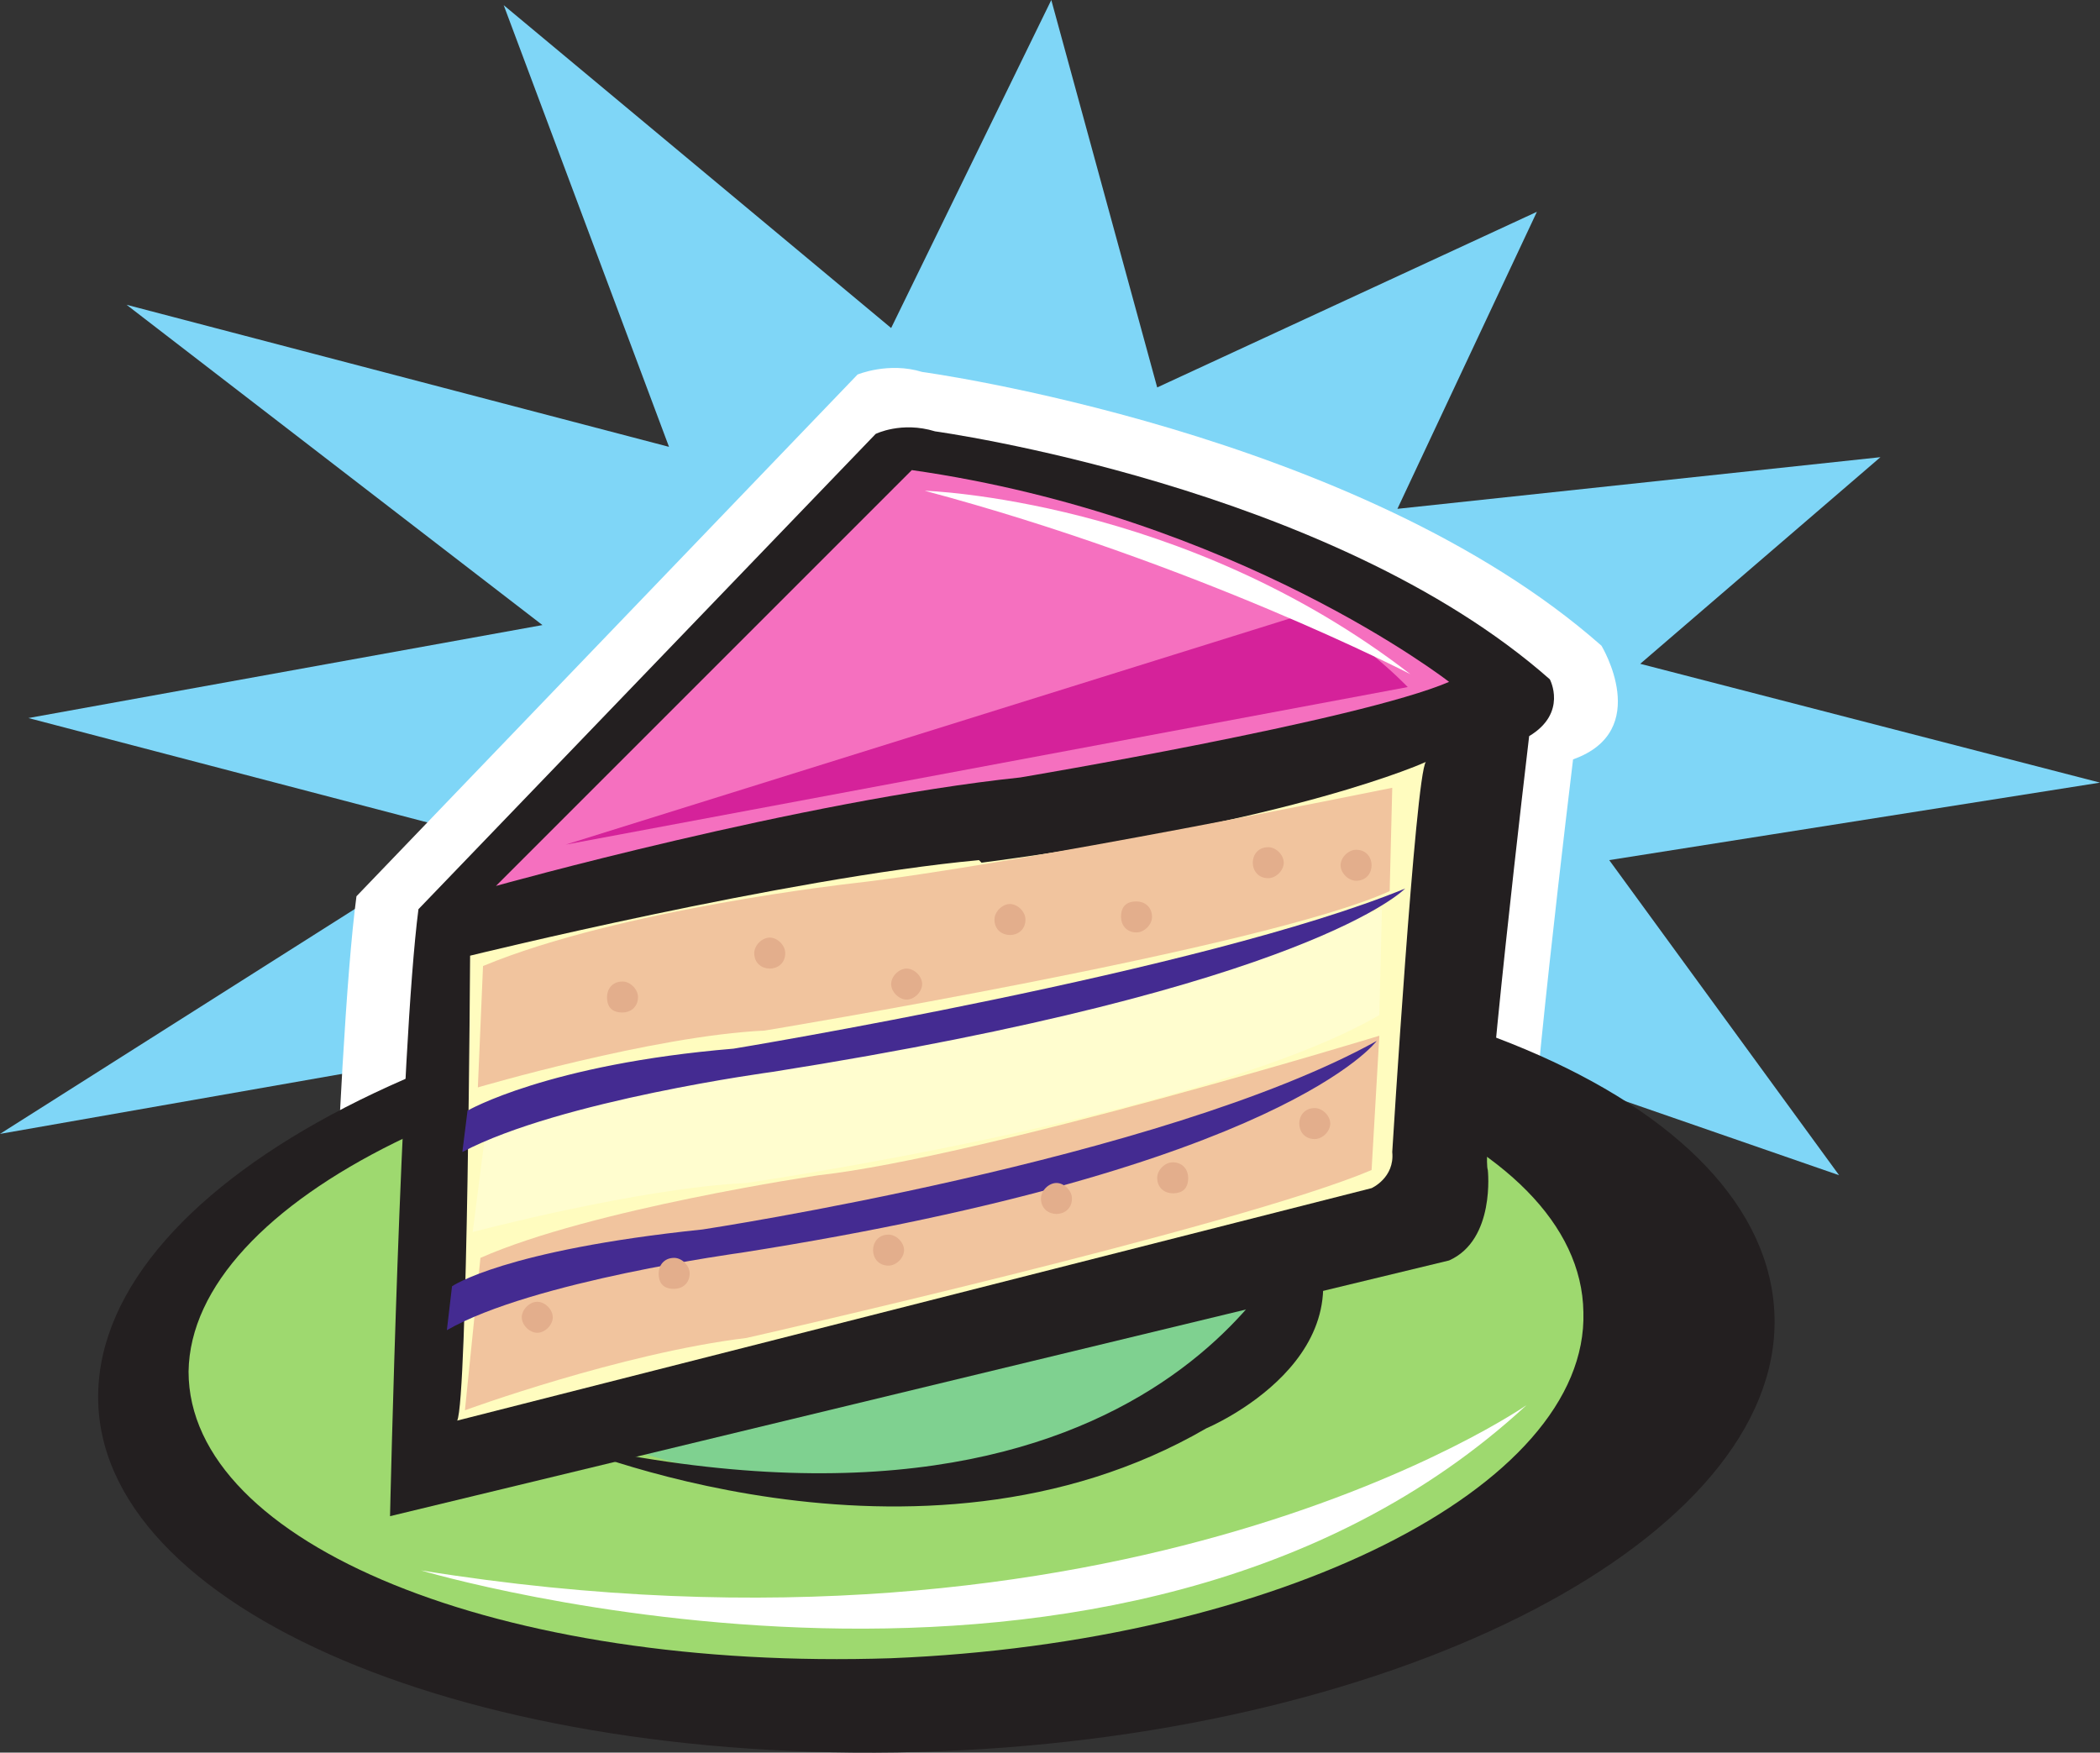 <svg xmlns="http://www.w3.org/2000/svg" width="609.75" height="508.904"><rect width="100%" height="100%" fill="#333333" stroke="none"/><path fill="#7fd6f7" fill-rule="evenodd" d="M336 112.5 305.25 0l-46.5 95.25L146.25 1.5l48 128.25L36.75 88.5l120.75 93-149.25 27 129 33.75L0 329.25l226.5-39.75-22.5 135 114.75-120.75 106.5 90.75-6-93L534 341.25l-66.75-91.5 142.5-22.5-133.5-34.5 69.75-60-140.25 15 40.5-86.25-110.25 51"/><path fill="#fff" fill-rule="evenodd" d="M465 187.5s15 24.75-8.25 33c0 0-14.25 117-12 123.75 0 0 3 21.75-12 29.25l-339 81.75s3.75-150 9.75-195L249 108.75s9-3.75 18.75-.75c0 0 126.75 17.25 197.25 79.5"/><path fill="#231f20" fill-rule="evenodd" d="M273 508.5c135-5.25 243.75-62.25 242.25-126S405 273 271.5 279.75s-242.25 63-243 125.25S137.25 513.75 273 508.5"/><path fill="#9ed96f" fill-rule="evenodd" d="M258.75 481.5c111.75-4.5 202.5-49.5 201-100.5-.75-51-91.5-87.75-202.5-82.5S55.5 348.75 54.75 398.25c0 50.25 90.75 87 204 83.25"/><path fill="#7fd190" fill-rule="evenodd" d="M261.75 430.5c67.5-3 121.5-30 120.75-60 0-30.75-54.75-52.5-121.5-49.5s-120.75 30-120.75 60 54 52.5 121.5 49.5"/><path fill="#231f20" fill-rule="evenodd" d="M450 197.25s5.25 9.75-6 16.5c0 0-14.25 120-12 126 0 0 2.25 20.25-11.25 26.25l-307.5 74.25s3-135.75 8.25-176.25l132.75-138s7.5-3.75 17.25-.75c0 0 114.75 15.75 178.5 72"/><path fill="#f570bf" fill-rule="evenodd" d="M264.75 136.5 144 257.25s88.5-24.75 152.25-31.5c0 0 98.25-16.5 124.5-27.75 0 0-61.5-48-156-61.5"/><path fill="#fffcbf" fill-rule="evenodd" d="M285 250.5c91.5-12 129-29.25 129-29.25-3 3.75-9.75 113.25-9.75 113.25.75 7.5-6 10.5-6 10.5l-265.5 67.5c3-6 3.75-135 3.75-135S228 255 284.25 249.75l.75.75"/><path fill="#f1c49e" fill-rule="evenodd" d="m140.25 280.5-1.5 35.25s51-15 83.25-16.5c0 0 145.5-24 181.5-40.5l.75-30S294 251.25 247.5 256.5c0 0-67.5 7.5-107.25 24m-.75 84.75L135 409.5s45-16.5 81.75-21c0 0 142.5-32.25 181.5-48.75l2.25-39S285 336 237.75 341.25c0 0-66 9.75-98.25 24"/><path fill="#fffdcf" fill-rule="evenodd" d="m141 328.5-3.75 29.25s48-12.75 79.5-14.25c0 0 133.5-19.5 183.75-48.75l.75-30.75S289.5 295.5 243 301.5c0 0-66 10.5-102 27"/><path fill="#442b91" fill-rule="evenodd" d="M135.75 322.5S159 309 213 304.5c0 0 136.5-22.5 195-46.5 0 0-27 28.5-183.75 53.25 0 0-61.5 8.25-90 23.25l1.5-12m-4.5 51s15-10.5 72.75-16.5c0 0 133.5-20.25 195.75-54.75 0 0-27 36.75-184.5 61.5 0 0-60.75 8.25-85.5 22.5l1.5-12.75"/><path fill="#231f20" fill-rule="evenodd" d="M162 418.5s104.25 45 188.25-3.75c0 0 50.25-21 28.5-60.75 0 0-38.25 105-216.75 64.5"/><path fill="#fff" fill-rule="evenodd" d="M122.25 456s203.25 60.75 321-48c0 0-116.25 81-321 48"/><path fill="#e3ae8c" fill-rule="evenodd" d="M180.75 294c2.25 0 4.5-1.5 4.5-4.5 0-2.25-2.25-4.5-4.5-4.5-3 0-4.5 2.25-4.5 4.5 0 3 1.5 4.5 4.5 4.5m42.75-12.75c2.25 0 4.5-1.5 4.5-4.5 0-2.25-2.25-4.5-4.5-4.5s-4.5 2.25-4.5 4.5c0 3 2.25 4.5 4.5 4.5m39.75 9c2.25 0 4.5-2.25 4.5-4.5s-2.25-4.5-4.5-4.5-4.5 2.25-4.5 4.5 2.25 4.5 4.5 4.5m130.5-34.5c3 0 4.5-2.25 4.5-4.5s-1.5-4.5-4.5-4.5c-2.25 0-4.5 2.25-4.5 4.5s2.25 4.5 4.5 4.5m-25.5-.75c2.25 0 4.5-2.25 4.5-4.5s-2.25-4.5-4.5-4.5c-3 0-4.5 2.25-4.5 4.5s1.5 4.5 4.5 4.5M330 270.75c2.25 0 4.5-2.25 4.5-4.5 0-3-2.25-4.5-4.5-4.5-3 0-4.5 1.5-4.5 4.5 0 2.25 1.5 4.5 4.5 4.5m-72 96.75c2.25 0 4.5-2.25 4.5-4.5s-2.25-4.5-4.5-4.5c-3 0-4.5 2.25-4.5 4.5s1.5 4.5 4.5 4.5m-62.25 6.75c2.25 0 4.5-1.5 4.5-4.5 0-2.25-2.25-4.5-4.5-4.5-3 0-4.5 2.25-4.5 4.5 0 3 1.5 4.5 4.5 4.5M156 387c2.25 0 4.5-2.25 4.5-4.5s-2.25-4.5-4.5-4.5-4.5 2.25-4.5 4.5 2.25 4.5 4.5 4.5m137.25-115.5c2.25 0 4.5-1.5 4.5-4.5 0-2.25-2.25-4.5-4.5-4.5s-4.5 2.25-4.5 4.5c0 3 2.25 4.5 4.5 4.5m13.5 81c2.25 0 4.5-1.5 4.5-4.5 0-2.25-2.25-4.5-4.5-4.5s-4.5 2.25-4.5 4.5c0 3 2.25 4.5 4.5 4.5m75-21.75c2.25 0 4.5-2.25 4.5-4.5s-2.25-4.5-4.5-4.5c-3 0-4.5 2.25-4.5 4.5s1.5 4.5 4.5 4.5M340.5 346.5c3 0 4.5-1.5 4.5-4.5 0-2.25-1.5-4.5-4.5-4.5-2.25 0-4.5 2.25-4.5 4.5 0 3 2.25 4.5 4.5 4.5"/><path fill="#f570bf" fill-rule="evenodd" d="M283.5 141.75c-7.5 0-16.5-3.75-24 0v4.5c11.25 3.75 17.25 11.25 27 15.75 7.5 2.25 15 0 21.75 3.75 11.25 6 20.25 13.5 32.25 17.25 7.5 1.5 15 3.75 21.75 0 1.5 0 1.5-6 0-6-12-9-23.25-15.75-35.25-23.25-11.25-5.25-23.25-3.75-33.75-7.5-5.25-2.25-9.75-6-15-7.5l5.25 3"/><path fill="#d5229a" fill-rule="evenodd" d="m164.25 245.25 244.5-45.75s-17.25-18-30.75-21l-213.75 66.75"/><path fill="#fff" fill-rule="evenodd" d="M268.5 142.5s75 2.25 141 53.25c0 0-62.25-32.25-141-53.25"/></svg>
